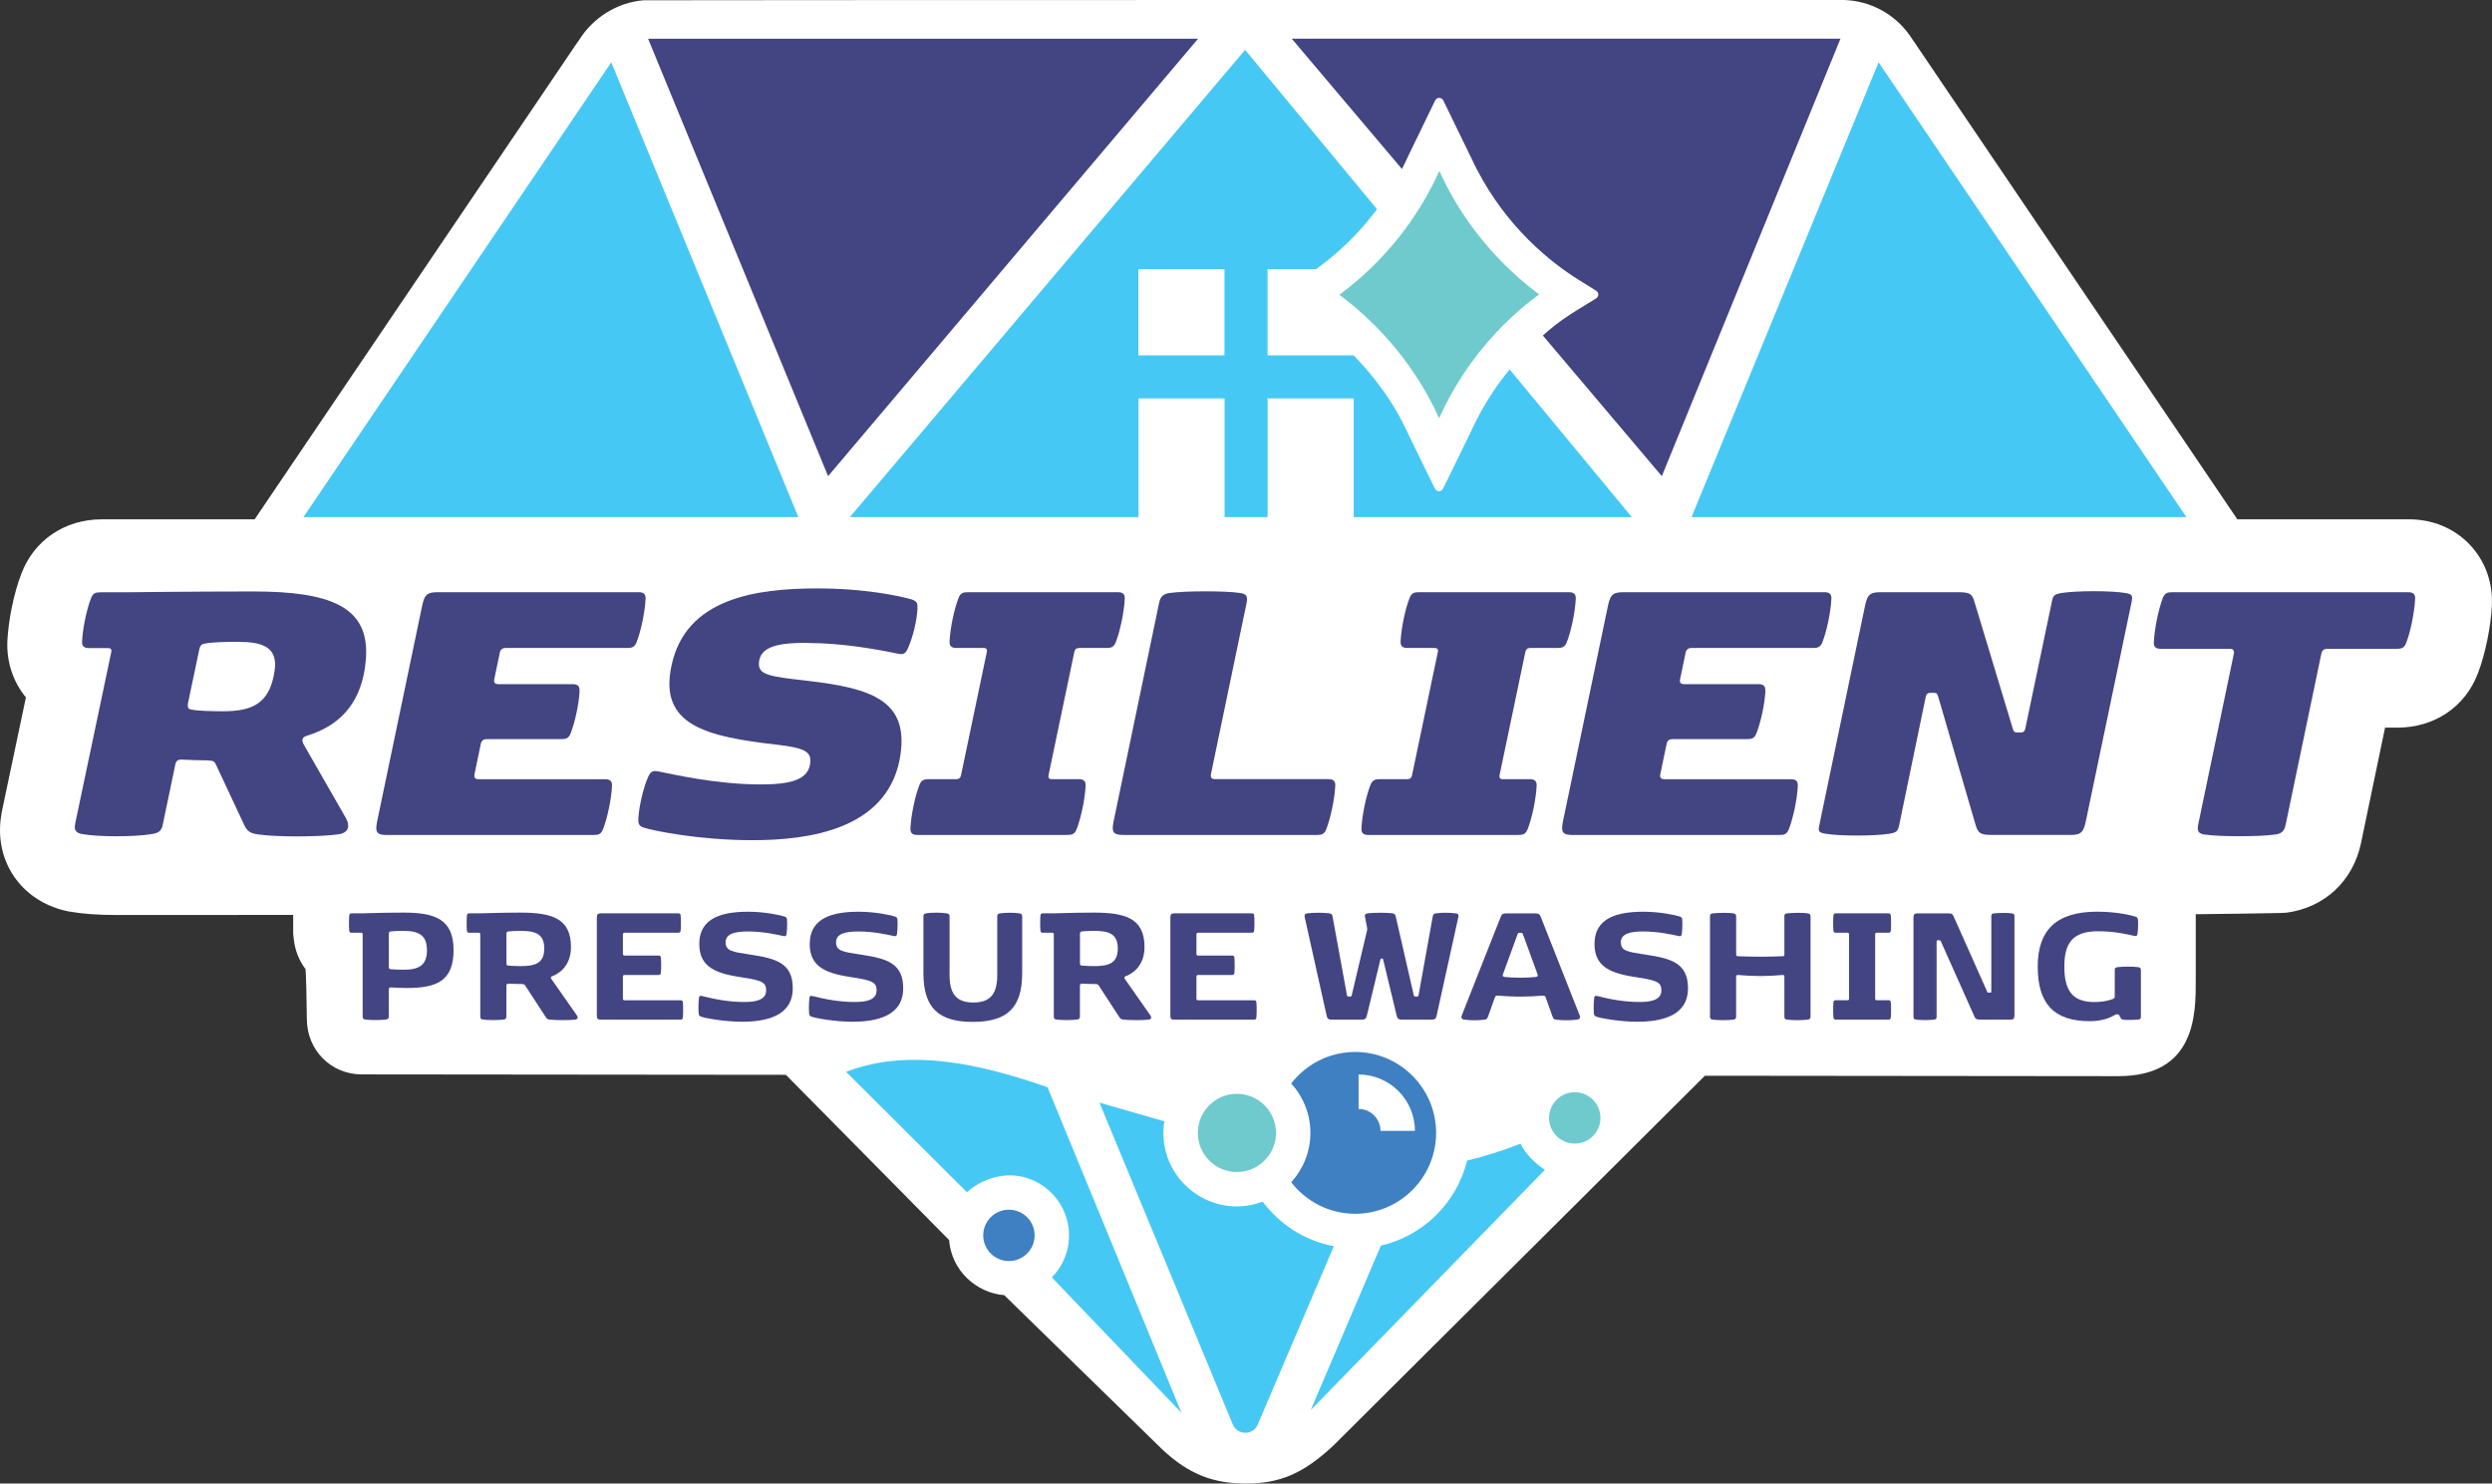 <svg xmlns="http://www.w3.org/2000/svg" id="Layer_2" viewBox="0 0 537.44 320"><rect x="0" y="0" width="537.44" height="320" fill="#333333" stroke="none"/><defs><style>      .cls-1 {        fill: #46c8f5;      }      .cls-2 {        fill: #434482;      }      .cls-3 {        fill: #3e80c1;      }      .cls-4 {        fill: #6ecacc;      }      .cls-5 {        fill: #fff;      }    </style></defs><g id="Layer_1-2" data-name="Layer_1"><g><path class="cls-5" d="M532.59,117.42c-3.34-3.48-7.96-5.4-13-5.4h-37.07L412.81,9.02s-.27-.38-.32-.45c-3.29-5.3-8.96-8.5-15.16-8.58,0,0-258.06.01-258.56.07-5.64.48-10.83,3.69-13.89,8.59-.04.07-.09.13-.13.19l-.2.26L54.92,112.02H21.95c-7.97,0-14.61,4.5-17.34,11.73-1.59,4.1-2.8,9.94-3.02,14.55-.19,4.48,1.23,8.77,4,12.13L.44,174.86c-.06.25-.1.51-.15.82-.09.54-.29,1.82-.29,3.37,0,8.69,5.89,15.73,14.67,17.52l.32.06c2.81.5,6.2.74,10.37.74l37.87-.02v4.04s.13,1.17.13,1.17c.25,2.4,1.13,4.63,2.53,6.48.12.99.24,6.16.29,10.75,0,6.71,5.2,11.96,11.83,11.96l91.48.09s35.15,35.58,35.2,35.64c.51,6.57,5.83,11.39,11.89,11.89,0,0,33.9,33.1,33.99,33.18,5.86,5.55,11.24,7.45,18.15,7.45,7.27,0,12.31-2.13,18.74-8.09.11-.1,80.23-79.87,80.23-79.87l89.18.09c16.68,0,16.68-13.4,16.68-20.59,0-.5,0-14.34,0-14.34,0,0,18.58-.2,19.48-.32,8.24-1.05,14.44-6.81,16.16-15.02l5.19-24.91h2.68c7.98,0,14.62-4.49,17.34-11.72,1.57-4.03,2.81-10.08,3.02-14.73.21-4.96-1.51-9.6-4.83-13.07Z"></path><g><g><path class="cls-2" d="M44.99,164.02c-1.92,0-4.1-.09-5.85-.18-.87,0-1.22.36-1.35,1.16l-2.66,12.75c-.26,1.34-.7,1.87-2.27,2.14-2.05.36-4.93.49-7.73.49s-5.5-.13-7.51-.49c-1.09-.22-1.49-.71-1.49-1.47,0-.27.04-.53.09-.8l7.77-36.94c.04-.13.04-.22.04-.31,0-.4-.26-.58-.74-.58h-4.11c-1.05,0-1.53-.4-1.48-1.43.13-2.85,1-6.95,1.92-9.31.44-1.16,1.05-1.29,2.1-1.29h4.98s15.15-.18,27.99-.18c16.51,0,24.28,3.34,24.28,13.06,0,1.07-.09,2.23-.26,3.43-1.22,8.02-5.68,12.52-12.49,14.62-.79.22-1,.62-1,1.03,0,.27.09.49.22.76l9.17,16c.31.58.48,1.11.48,1.65,0,.89-.61,1.6-2.05,1.83-2.18.31-5.59.45-9,.45-3.1,0-6.2-.13-8.21-.4-1.7-.22-2.45-.58-3.14-2.01l-6.11-13.06c-.3-.62-.52-.89-1.57-.89ZM40.5,152.21c0,.53.22.76.83.85,1.14.27,4.24.36,6.86.36,6.29,0,9.61-1.78,10.83-7.58.17-.94.31-1.74.31-2.45,0-3.79-2.75-4.95-8.04-4.95-2.62,0-5.72.09-6.99.36-.83.09-1.18.45-1.35,1.43l-2.4,11.41c-.04.22-.04.4-.04.58Z"></path><path class="cls-2" d="M125,149c-.13,2.85-1,6.77-1.92,9.14-.44,1.16-1.05,1.29-2.1,1.29h-16.03c-.7,0-1.14.36-1.27,1.07l-1.35,6.51c0,.13-.04.22-.04.31,0,.49.31.76.87.76h27.34c1.05,0,1.53.4,1.49,1.43-.13,2.85-1,6.95-1.92,9.31-.44,1.16-1.05,1.29-2.1,1.29h-44.33c-1.66,0-2.49-.18-2.49-1.52,0-.36.09-.8.17-1.34l9.74-46.66c.52-2.58,1.35-2.85,3.45-2.85h43.24c1.05,0,1.53.4,1.48,1.43-.13,2.85-1,6.95-1.92,9.31-.44,1.16-1.05,1.29-2.1,1.29h-26.16c-.7,0-1.14.36-1.27,1.07l-1.18,5.66c-.04.13-.04.27-.04.36,0,.49.31.71.87.71h16.07c1.05,0,1.53.4,1.48,1.43Z"></path><path class="cls-2" d="M174.06,138.66c-5.59,0-10.39.53-10.39,4.59,0,2.41,2.8,2.72,10.26,3.57,14.28,1.65,22.58,4.32,20.05,17.25-3.06,14.75-19.3,17.16-31.71,17.16-11.57,0-21.31-2.05-23.32-2.67-1.13-.36-1.35-.8-1.27-2.14.13-2.36,1.05-6.51,2.1-8.82.61-1.34,1.09-1.43,2.45-1.16,2.66.53,12.27,2.76,21.71,2.76,6.33,0,10.83-.85,10.83-5.21,0-1.96-1.75-2.72-7.03-3.34-15.42-1.74-25.68-4.19-22.93-17.02,3.01-14.57,18.17-16.71,31.49-16.71,10.22,0,17.82,1.65,20.26,2.36,1.27.4,1.35.89,1.31,2.05-.13,2.54-.96,6.02-2.05,8.47-.61,1.38-1.14,1.43-2.36,1.16-3.93-.8-11.57-2.27-19.39-2.27Z"></path><path class="cls-2" d="M234.13,169.5c-.13,2.85-1,6.95-1.92,9.31-.44,1.16-1.05,1.29-2.1,1.29h-32.28c-1.05,0-1.53-.4-1.48-1.43.13-2.85,1-6.95,1.92-9.31.44-1.16,1.05-1.29,2.1-1.29h5.85c.61,0,.92-.27,1.05-.89l5.55-26.52c.04-.13.04-.22.04-.31,0-.4-.26-.58-.74-.58h-5.85c-1.05,0-1.53-.4-1.48-1.43.13-2.85,1-6.95,1.92-9.31.44-1.16,1.05-1.29,2.1-1.29h32.28c1.05,0,1.53.4,1.48,1.43-.13,2.85-1,6.95-1.92,9.31-.44,1.16-1.05,1.29-2.1,1.29h-5.81c-.61,0-.92.27-1.05.89l-5.55,26.52c-.04.13-.04.22-.04.31,0,.4.26.58.74.58h5.81c1.05,0,1.53.4,1.48,1.43Z"></path><path class="cls-2" d="M287.97,169.5c-.13,2.85-1,6.95-1.92,9.31-.44,1.16-1,1.29-2.05,1.29h-41.53c-1.66,0-2.49-.18-2.49-1.52,0-.36.09-.8.17-1.34l9.83-47.19c.26-1.25.79-1.96,2.27-2.14,1.92-.27,4.89-.36,7.69-.36s5.76.09,7.51.36c1.14.13,1.49.58,1.49,1.34,0,.22-.04.49-.09.8l-7.69,36.94c0,.13-.04.22-.04.31,0,.49.31.76.87.76h24.5c1.05,0,1.53.4,1.49,1.43Z"></path><path class="cls-2" d="M331.4,169.5c-.13,2.85-1,6.95-1.92,9.31-.44,1.16-1.05,1.29-2.1,1.29h-32.28c-1.05,0-1.53-.4-1.48-1.43.13-2.85,1-6.95,1.92-9.31.44-1.16,1.05-1.29,2.1-1.29h5.85c.61,0,.92-.27,1.05-.89l5.55-26.52c.04-.13.04-.22.04-.31,0-.4-.26-.58-.74-.58h-5.85c-1.05,0-1.53-.4-1.48-1.43.13-2.85,1-6.95,1.92-9.31.44-1.16,1.05-1.29,2.1-1.29h32.28c1.05,0,1.53.4,1.48,1.43-.13,2.85-1,6.95-1.92,9.31-.44,1.16-1.05,1.29-2.1,1.29h-5.81c-.61,0-.92.27-1.05.89l-5.55,26.52c-.04.13-.04.22-.04.31,0,.4.26.58.74.58h5.81c1.05,0,1.53.4,1.48,1.43Z"></path><path class="cls-2" d="M380.74,149c-.13,2.85-1,6.77-1.92,9.14-.44,1.16-1.05,1.29-2.1,1.29h-16.03c-.7,0-1.14.36-1.27,1.07l-1.35,6.51c0,.13-.04.22-.04.31,0,.49.31.76.87.76h27.34c1.05,0,1.53.4,1.49,1.43-.13,2.85-1,6.95-1.92,9.31-.44,1.16-1.05,1.29-2.1,1.29h-44.33c-1.66,0-2.49-.18-2.49-1.52,0-.36.09-.8.17-1.34l9.74-46.66c.52-2.58,1.35-2.85,3.45-2.85h43.24c1.05,0,1.53.4,1.48,1.43-.13,2.85-1,6.95-1.92,9.31-.44,1.16-1.05,1.29-2.1,1.29h-26.16c-.7,0-1.14.36-1.27,1.07l-1.18,5.66c-.04.13-.04.27-.04.36,0,.49.31.71.87.71h16.07c1.05,0,1.53.4,1.48,1.43Z"></path><path class="cls-2" d="M435.32,158h.26c.7,0,1.05-.09,1.22-.89l5.68-27.14c.26-1.43.44-1.78,2.05-2.05,1.7-.27,4.37-.4,7.03-.4s5.33.13,6.86.4c1.09.18,1.4.4,1.4,1.07,0,.22-.04.58-.13.98l-9.87,47.28c-.52,2.58-1.35,2.85-3.45,2.85h-16.86c-2.71,0-2.97-.58-3.54-2.5l-7.95-27.27c-.26-.8-.31-.89-1.18-.89h-.26c-.7,0-1.09.09-1.27.89l-5.68,27.45c-.31,1.43-.48,1.78-2.1,2.05-1.66.27-4.37.4-7.03.4s-5.28-.13-6.86-.4c-1.05-.18-1.4-.4-1.4-1.02,0-.27.09-.58.17-1.03l9.83-47.19c.52-2.58,1.35-2.85,3.45-2.85h16.77c2.71,0,2.93.58,3.49,2.5l8.12,26.87c.26.8.35.89,1.22.89Z"></path><path class="cls-2" d="M500.63,141.02l-7.69,36.85c-.26,1.25-.74,1.96-2.27,2.14-1.88.27-4.89.36-7.69.36s-5.72-.09-7.51-.36c-1.09-.13-1.49-.58-1.49-1.34,0-.27.04-.53.09-.8l7.69-36.85c0-.13.04-.22.04-.31,0-.49-.31-.76-.87-.76h-14.94c-1.05,0-1.53-.4-1.48-1.43.13-2.85,1-7.13,1.92-9.49.44-1.16,1.05-1.29,2.1-1.29h50.84c1.05,0,1.53.4,1.49,1.43-.13,2.85-1,7.13-1.92,9.49-.44,1.16-1.05,1.29-2.1,1.29h-14.94c-.7,0-1.13.36-1.27,1.07Z"></path></g><g><path class="cls-2" d="M77.88,201.19h-2.04c-.33,0-.48-.08-.52-.43-.04-.39-.06-1.03-.06-1.66s.02-1.25.06-1.62c.04-.35.18-.47.52-.47h2.37s4.57-.16,8.83-.16c6.7,0,10.78,1.35,10.78,8.11s-3.82,8.15-10.09,8.15c-1.06,0-2.09-.04-3.37-.12-.35-.02-.52.12-.52.53v5.73c0,.39-.11.59-.56.66-.55.08-1.44.12-2.26.12s-1.7-.04-2.26-.12c-.48-.08-.55-.27-.55-.66v-17.72c0-.23-.11-.35-.33-.35ZM84.29,209.05c.61.08,1.54.12,2.72.12,3.22,0,5.07-.86,5.07-4.19s-1.85-4.19-5.07-4.19c-1.19,0-2.11.04-2.72.12-.3.04-.44.16-.44.53v7.1c0,.37.15.49.44.53Z"></path><path class="cls-2" d="M103.26,201.19h-2.04c-.33,0-.48-.08-.52-.43-.04-.39-.06-1.03-.06-1.66s.02-1.25.06-1.62c.04-.35.18-.47.52-.47h2.37s4.74-.16,8.59-.16c6.74,0,10.96,1.17,10.96,7.41,0,4.41-2.96,5.91-4.11,6.34-.17.06-.22.16-.22.27,0,.1.04.21.11.31l5.48,7.82c.11.18.18.33.18.47,0,.25-.2.43-.55.47-.56.06-1.63.1-2.7.1s-2.13-.04-2.65-.1c-.5-.06-.69-.1-1-.59l-4.37-6.71c-.2-.33-.41-.39-.89-.39-.98,0-1.8-.04-2.67-.08-.33-.02-.54.1-.54.45v6.63c0,.39-.11.59-.56.66-.55.08-1.44.12-2.26.12s-1.7-.04-2.26-.12c-.48-.08-.55-.27-.55-.66v-17.72c0-.23-.11-.35-.33-.35ZM109.63,208.27c.54.06,1.52.12,2.56.12,3.06,0,5.19-.49,5.19-3.8s-2.13-3.8-5.19-3.8c-1.04,0-2.02.06-2.56.12-.3.04-.41.16-.41.51v6.36c0,.35.11.47.41.51Z"></path><path class="cls-2" d="M128.72,219.03v-21.12c0-.74.26-.9.85-.9h16.7c.33,0,.48.08.52.43.04.39.06,1.01.06,1.66s-.02,1.25-.06,1.62c-.04.35-.19.47-.52.47h-11.56c-.26,0-.37.12-.37.39v4.15c0,.27.11.39.37.39h7.3c.33,0,.48.08.52.43.04.39.06,1.01.06,1.66s-.02,1.25-.06,1.62c-.04.35-.19.47-.52.47h-7.3c-.26,0-.37.12-.37.39v4.68c0,.27.11.39.37.39h12.04c.33,0,.48.08.52.43.04.39.06,1.01.06,1.66s-.02,1.25-.06,1.62c-.04.35-.19.47-.52.47h-17.19c-.59,0-.85-.16-.85-.9Z"></path><path class="cls-2" d="M169.19,197.7c.44.16.52.27.55.78.02.23.02.53.02.84,0,.74-.04,1.6-.13,2.14-.07.37-.17.47-.41.47-.07,0-.2-.02-.33-.04-1.35-.29-4.26-.97-7.58-.97-2.59,0-4.82.39-4.82,2.32s1.54,2.09,5.35,2.67c5.54.84,9.13,1.81,9.13,7.27,0,5.95-5.65,7.21-10.98,7.21-3.76,0-7.95-.78-8.76-1.09-.44-.16-.52-.31-.56-.74-.02-.29-.04-.68-.04-1.11,0-.76.04-1.66.11-2.2.04-.33.17-.45.39-.45.11,0,.22.02.35.06,2.91.74,5.87,1.27,9.06,1.27,1.61,0,4.69-.12,4.69-2.46,0-1.7-.7-2.18-5.2-2.85-5.37-.8-9.22-2.05-9.22-7.18,0-5.83,5.2-6.98,10.63-6.98,3.48,0,7,.76,7.74,1.03Z"></path><path class="cls-2" d="M193.01,197.7c.44.16.52.27.55.78.02.23.02.53.02.84,0,.74-.04,1.6-.13,2.14-.07.37-.17.47-.41.47-.07,0-.2-.02-.33-.04-1.35-.29-4.26-.97-7.58-.97-2.59,0-4.82.39-4.82,2.32s1.54,2.09,5.35,2.67c5.54.84,9.13,1.81,9.13,7.27,0,5.95-5.65,7.21-10.98,7.21-3.76,0-7.95-.78-8.76-1.09-.44-.16-.52-.31-.56-.74-.02-.29-.04-.68-.04-1.11,0-.76.04-1.66.11-2.2.04-.33.17-.45.39-.45.11,0,.22.02.35.06,2.91.74,5.87,1.27,9.06,1.27,1.61,0,4.69-.12,4.69-2.46,0-1.7-.7-2.18-5.2-2.85-5.37-.8-9.22-2.05-9.22-7.18,0-5.83,5.2-6.98,10.63-6.98,3.48,0,7,.76,7.74,1.03Z"></path><path class="cls-2" d="M209.92,216.24c3.26,0,5.15-1.42,5.15-5.85v-12.71c0-.39.07-.59.56-.66.54-.08,1.37-.14,2.19-.14s1.57.04,2.07.14c.48.1.56.27.56.66v12.23c0,7.49-3.26,10.51-10.65,10.51s-10.65-3.02-10.65-10.51v-12.23c0-.39.07-.57.56-.66.57-.12,1.41-.16,2.26-.16s1.68.06,2.26.16c.44.08.56.27.56.66v12.71c0,4.43,1.89,5.85,5.15,5.85Z"></path><path class="cls-2" d="M226.95,201.19h-2.04c-.33,0-.48-.08-.52-.43-.04-.39-.06-1.03-.06-1.66s.02-1.25.06-1.62c.04-.35.18-.47.52-.47h2.37s4.74-.16,8.59-.16c6.74,0,10.96,1.17,10.96,7.41,0,4.41-2.96,5.91-4.11,6.34-.17.06-.22.16-.22.27,0,.1.04.21.11.31l5.48,7.82c.11.18.18.33.18.47,0,.25-.2.43-.55.47-.56.06-1.63.1-2.7.1s-2.13-.04-2.65-.1c-.5-.06-.69-.1-1-.59l-4.37-6.71c-.2-.33-.41-.39-.89-.39-.98,0-1.8-.04-2.67-.08-.33-.02-.54.1-.54.45v6.63c0,.39-.11.59-.56.66-.55.08-1.44.12-2.26.12s-1.7-.04-2.26-.12c-.48-.08-.55-.27-.55-.66v-17.72c0-.23-.11-.35-.33-.35ZM233.32,208.27c.54.06,1.52.12,2.56.12,3.06,0,5.19-.49,5.19-3.8s-2.13-3.8-5.19-3.8c-1.04,0-2.02.06-2.56.12-.3.04-.41.16-.41.51v6.36c0,.35.11.47.41.51Z"></path><path class="cls-2" d="M252.41,219.03v-21.12c0-.74.26-.9.85-.9h16.7c.33,0,.48.08.52.43.04.39.06,1.01.06,1.66s-.02,1.25-.06,1.62c-.04.35-.18.47-.52.47h-11.56c-.26,0-.37.12-.37.39v4.15c0,.27.11.39.37.39h7.3c.33,0,.48.08.52.43.04.39.06,1.01.06,1.66s-.02,1.25-.06,1.62c-.04.35-.19.47-.52.47h-7.3c-.26,0-.37.12-.37.39v4.68c0,.27.11.39.37.39h12.04c.33,0,.48.08.52.43.04.39.06,1.01.06,1.66s-.02,1.25-.06,1.62c-.04.35-.19.47-.52.47h-17.19c-.59,0-.85-.16-.85-.9Z"></path><path class="cls-2" d="M309.64,197.02c.61-.1,1.28-.14,2.09-.14s1.65.04,2.24.14c.37.06.59.14.59.49,0,.1-.02.21-.06.37l-4.67,21.2c-.15.7-.41.86-1.19.86h-6.2c-.78,0-1.06-.16-1.22-.86l-2.91-12.05c-.04-.2-.07-.27-.3-.27h-.02c-.22,0-.26.08-.3.27l-2.91,12.05c-.17.7-.44.86-1.22.86h-6.26c-.78,0-1.04-.16-1.19-.86l-4.72-21.2c-.02-.12-.04-.23-.04-.31,0-.35.19-.49.57-.55.59-.1,1.54-.14,2.39-.14s1.85.04,2.46.14c.44.08.54.23.63.74l3.09,16.89c.06.25.17.31.41.31h.22c.24,0,.35-.06.41-.31l3.22-13.63c.07-.29.11-.45.11-.62,0-.16-.02-.31-.07-.55l-.39-1.97c-.02-.12-.04-.23-.04-.31,0-.33.17-.49.54-.55.59-.1,2.04-.14,2.89-.14s2,.04,2.61.14c.44.08.54.31.63.74l3.87,16.89c.06.25.17.31.41.31h.22c.24,0,.35-.06.41-.31l3.04-16.89c.09-.49.19-.66.63-.74Z"></path><path class="cls-2" d="M340.76,219.4c0,.31-.24.47-.61.53-.59.1-1.5.14-2.35.14s-1.67-.04-2.28-.14c-.44-.08-.54-.23-.72-.74l-1.45-4.04c-.13-.35-.3-.41-.63-.39-1.48.12-3.17.21-4.85.21s-3.37-.1-4.85-.21c-.33-.02-.5.04-.63.39l-1.44,4.04c-.19.51-.28.66-.72.74-.61.1-1.37.14-2.19.14s-1.67-.04-2.26-.14c-.37-.06-.61-.21-.61-.53,0-.1.02-.19.07-.33l8.43-21.35c.22-.55.44-.7,1.15-.7h6.3c.7,0,.94.18,1.15.7l8.43,21.35c.06.14.07.23.07.33ZM331.22,210.73c.28-.02.43-.16.43-.37,0-.06-.02-.14-.06-.23l-3.15-8.62c-.09-.25-.19-.31-.41-.31h-.33c-.22,0-.31.06-.41.31l-3.15,8.62c-.04.1-.06.18-.06.23,0,.21.15.35.43.37.94.1,2,.16,3.35.16s2.41-.06,3.35-.16Z"></path><path class="cls-2" d="M362.26,197.7c.44.16.52.27.55.78.02.23.02.53.02.84,0,.74-.04,1.6-.13,2.14-.07.37-.17.47-.41.47-.07,0-.2-.02-.33-.04-1.35-.29-4.26-.97-7.58-.97-2.59,0-4.82.39-4.82,2.32s1.54,2.09,5.35,2.67c5.54.84,9.13,1.81,9.13,7.27,0,5.95-5.65,7.21-10.98,7.21-3.76,0-7.95-.78-8.76-1.09-.44-.16-.52-.31-.56-.74-.02-.29-.04-.68-.04-1.11,0-.76.04-1.66.11-2.2.04-.33.17-.45.39-.45.11,0,.22.02.35.06,2.91.74,5.87,1.27,9.06,1.27,1.61,0,4.69-.12,4.69-2.46,0-1.7-.7-2.18-5.2-2.85-5.37-.8-9.22-2.05-9.22-7.18,0-5.83,5.2-6.98,10.63-6.98,3.48,0,7,.76,7.74,1.03Z"></path><path class="cls-2" d="M369.35,219.93c-.48-.08-.56-.27-.56-.66v-21.59c0-.39.07-.6.56-.66.56-.06,1.41-.12,2.26-.12s1.7.02,2.26.12c.44.08.56.27.56.66v8.19c0,.27.11.37.37.39,1.61.06,3.22.1,4.83.1s3.22-.04,4.83-.1c.26-.02.37-.12.37-.39v-8.19c0-.39.07-.6.56-.66.56-.06,1.41-.12,2.26-.12s1.7.02,2.26.12c.44.08.56.27.56.66v21.59c0,.39-.11.59-.56.66-.56.08-1.44.12-2.26.12s-1.7-.04-2.26-.12c-.48-.08-.56-.27-.56-.66v-8.58c0-.27-.11-.41-.37-.39-1.61.16-3.22.23-4.83.23s-3.22-.08-4.83-.23h-.06c-.22,0-.32.14-.32.39v8.58c0,.39-.11.59-.56.66-.56.08-1.44.12-2.26.12s-1.7-.04-2.26-.12Z"></path><path class="cls-2" d="M398.45,201.19h-2.52c-.33,0-.48-.08-.52-.43-.04-.39-.06-1.03-.06-1.66s.02-1.25.06-1.62c.04-.35.18-.47.52-.47h11.33c.33,0,.48.12.52.47.04.37.06.99.06,1.62s-.02,1.27-.06,1.66c-.04.35-.19.43-.52.43h-2.52c-.22,0-.33.12-.33.35v13.86c0,.23.11.35.33.35h2.52c.33,0,.48.08.52.43.04.39.06,1.01.06,1.66s-.02,1.25-.06,1.62c-.04.35-.19.47-.52.47h-11.33c-.33,0-.48-.12-.52-.47-.04-.37-.06-.99-.06-1.62s.02-1.27.06-1.66c.04-.35.18-.43.52-.43h2.52c.22,0,.33-.12.33-.35v-13.86c0-.23-.11-.35-.33-.35Z"></path><path class="cls-2" d="M425.76,219.13l-7.17-16.05c-.11-.23-.15-.27-.41-.27h-.22c-.26,0-.3.04-.3.31v16.15c0,.39-.04.59-.52.66-.44.06-1.19.1-1.91.1-.8,0-1.59-.04-2.04-.1-.48-.08-.52-.27-.52-.66v-21.35c0-.74.26-.9.85-.9h6.65c.81,0,.93.12,1.22.78l7.15,16.05c.11.23.15.27.41.27h.18c.26,0,.33-.04.33-.31v-16.13c0-.39.04-.6.52-.66.44-.06,1.24-.1,2.04-.1.72,0,1.46.02,1.91.1.48.08.52.27.52.66v21.35c0,.74-.26.9-.85.9h-6.57c-.81,0-1.02-.2-1.28-.8Z"></path><path class="cls-2" d="M455.67,215.48c.33-.12.41-.27.41-.66v-5.54c0-.39.07-.59.56-.66.56-.08,1.41-.12,2.26-.12s1.7.04,2.26.12c.44.08.56.27.56.66v9.98c0,.51-.15.62-.59.66-.48.04-1.22.08-1.91.08-.43,0-.81,0-1.11-.04-.37-.04-.55-.04-.74-.35l-.33-.62c-.07-.16-.19-.2-.37-.2h-.17c-.22,0-.22.04-.37.12-1.59.96-3.46,1.36-5.44,1.36-7.82,0-11.22-3.86-11.22-11.78s4.06-11.84,12.83-11.84c4.41,0,7.54.84,8.24,1.07.44.16.52.27.56.78.02.23.02.53.02.82,0,.72-.04,1.56-.13,2.11-.07.37-.17.47-.41.47-.07,0-.2-.02-.33-.04-1.35-.29-4.06-.99-7.8-.99-5.54,0-7.24,2.65-7.24,7.66s1.67,7.61,6.44,7.61c1.56,0,2.8-.2,4.04-.66Z"></path></g><circle class="cls-3" cx="217.59" cy="266.47" r="5.54"></circle><path class="cls-4" d="M275.19,244.37c0-4.65-3.78-8.43-8.43-8.43s-8.43,3.78-8.43,8.43,3.78,8.43,8.43,8.43,8.43-3.78,8.43-8.43Z"></path><path class="cls-1" d="M272.33,259.19c-1.74.66-3.61,1.03-5.57,1.03-8.74,0-15.86-7.11-15.86-15.86,0-.85.09-1.68.21-2.49l-13.99-4.02,28.75,69.39c.98,2.39,4.37,2.42,5.38.04l16.41-38.47c-6.25-1.17-11.67-4.71-15.34-9.62Z"></path><path class="cls-3" d="M292.27,226.91c-5.61,0-10.6,2.67-13.8,6.8,2.56,2.82,4.14,6.55,4.14,10.65s-1.58,7.83-4.14,10.65c3.19,4.13,8.18,6.8,13.8,6.8,9.62,0,17.45-7.83,17.45-17.45s-7.83-17.45-17.45-17.45ZM297.72,243.92c0-2.6-2.12-4.72-4.72-4.72v-7.43c6.7,0,12.15,5.45,12.15,12.15h-7.43Z"></path><path class="cls-1" d="M219.55,253.65c5.64.84,10.15,5.43,10.89,11.08.55,4.21-.93,8.08-3.6,10.8l27.96,29.2-28.88-70.21c-19.25-6.77-32.38-7.52-43.46-3.33l26.07,25.97c2.74-2.47,6.93-4.12,11.02-3.51Z"></path><path class="cls-4" d="M310.41,36.88c-3.08,6.84-7.22,13.05-12.36,18.52-3.2,3.41-6.4,6.12-9.19,8.18,6.87,5.13,15.62,13.66,21.51,26.62,3.08-6.84,7.22-13.05,12.36-18.53,3.2-3.41,6.4-6.11,9.19-8.18-6.87-5.13-15.62-13.66-21.51-26.62Z"></path><polygon class="cls-2" points="258.39 8.35 139.77 8.35 178.59 102.71 258.39 8.35"></polygon><polygon class="cls-1" points="131.83 13.44 65.44 111.54 172.18 111.54 131.83 13.44"></polygon><polygon class="cls-1" points="405.15 13.44 471.53 111.54 364.8 111.54 405.15 13.44"></polygon><path class="cls-2" d="M278.59,8.35l23.76,28.1c.5-.96.96-1.91,1.39-2.87l5.78-11.92c.35-.73,1.4-.73,1.75,0l6.35,13.07c.18.37.35.74.53,1.1l.3.62v-.04c6.57,12.78,16.13,20.29,22.03,23.96l3.76,2.34c.61.38.61,1.28,0,1.65l-3.78,2.32c-2.19,1.34-4.5,2.82-7.72,5.69l25.66,30.34,38.53-94.37h-118.34Z"></path><path class="cls-1" d="M325.57,79.7c-3.39,4.11-6.19,8.63-8.4,13.52l-5.95,12.18c-.36.73-1.39.73-1.75,0l-5.49-11.21c-3.3-7.41-7.68-13.04-12.04-17.55h-18.57v-18.6h10.49c2.62-1.89,5.69-4.43,8.78-7.72,1.55-1.65,2.99-3.39,4.34-5.19l-28.45-34.38-85.24,100.79h62.24v-25.61h18.57v25.61h9.28v-25.61h18.57v25.61h59.98l-26.34-31.84ZM264.08,76.64h-18.57v-18.6h18.57v18.6Z"></path><path class="cls-4" d="M339.62,235.59c-3.05,0-5.54,2.48-5.54,5.54s2.48,5.54,5.54,5.54,5.54-2.48,5.54-5.54-2.48-5.54-5.54-5.54Z"></path><path class="cls-1" d="M327.92,246.69c-3.76,1.49-7.61,2.71-11.52,3.65-2.22,9.09-9.45,16.24-18.59,18.34l-15.13,35.47,50.5-51.82c-2.01-1.3-4.22-3.46-5.26-5.64Z"></path></g></g></g></svg>